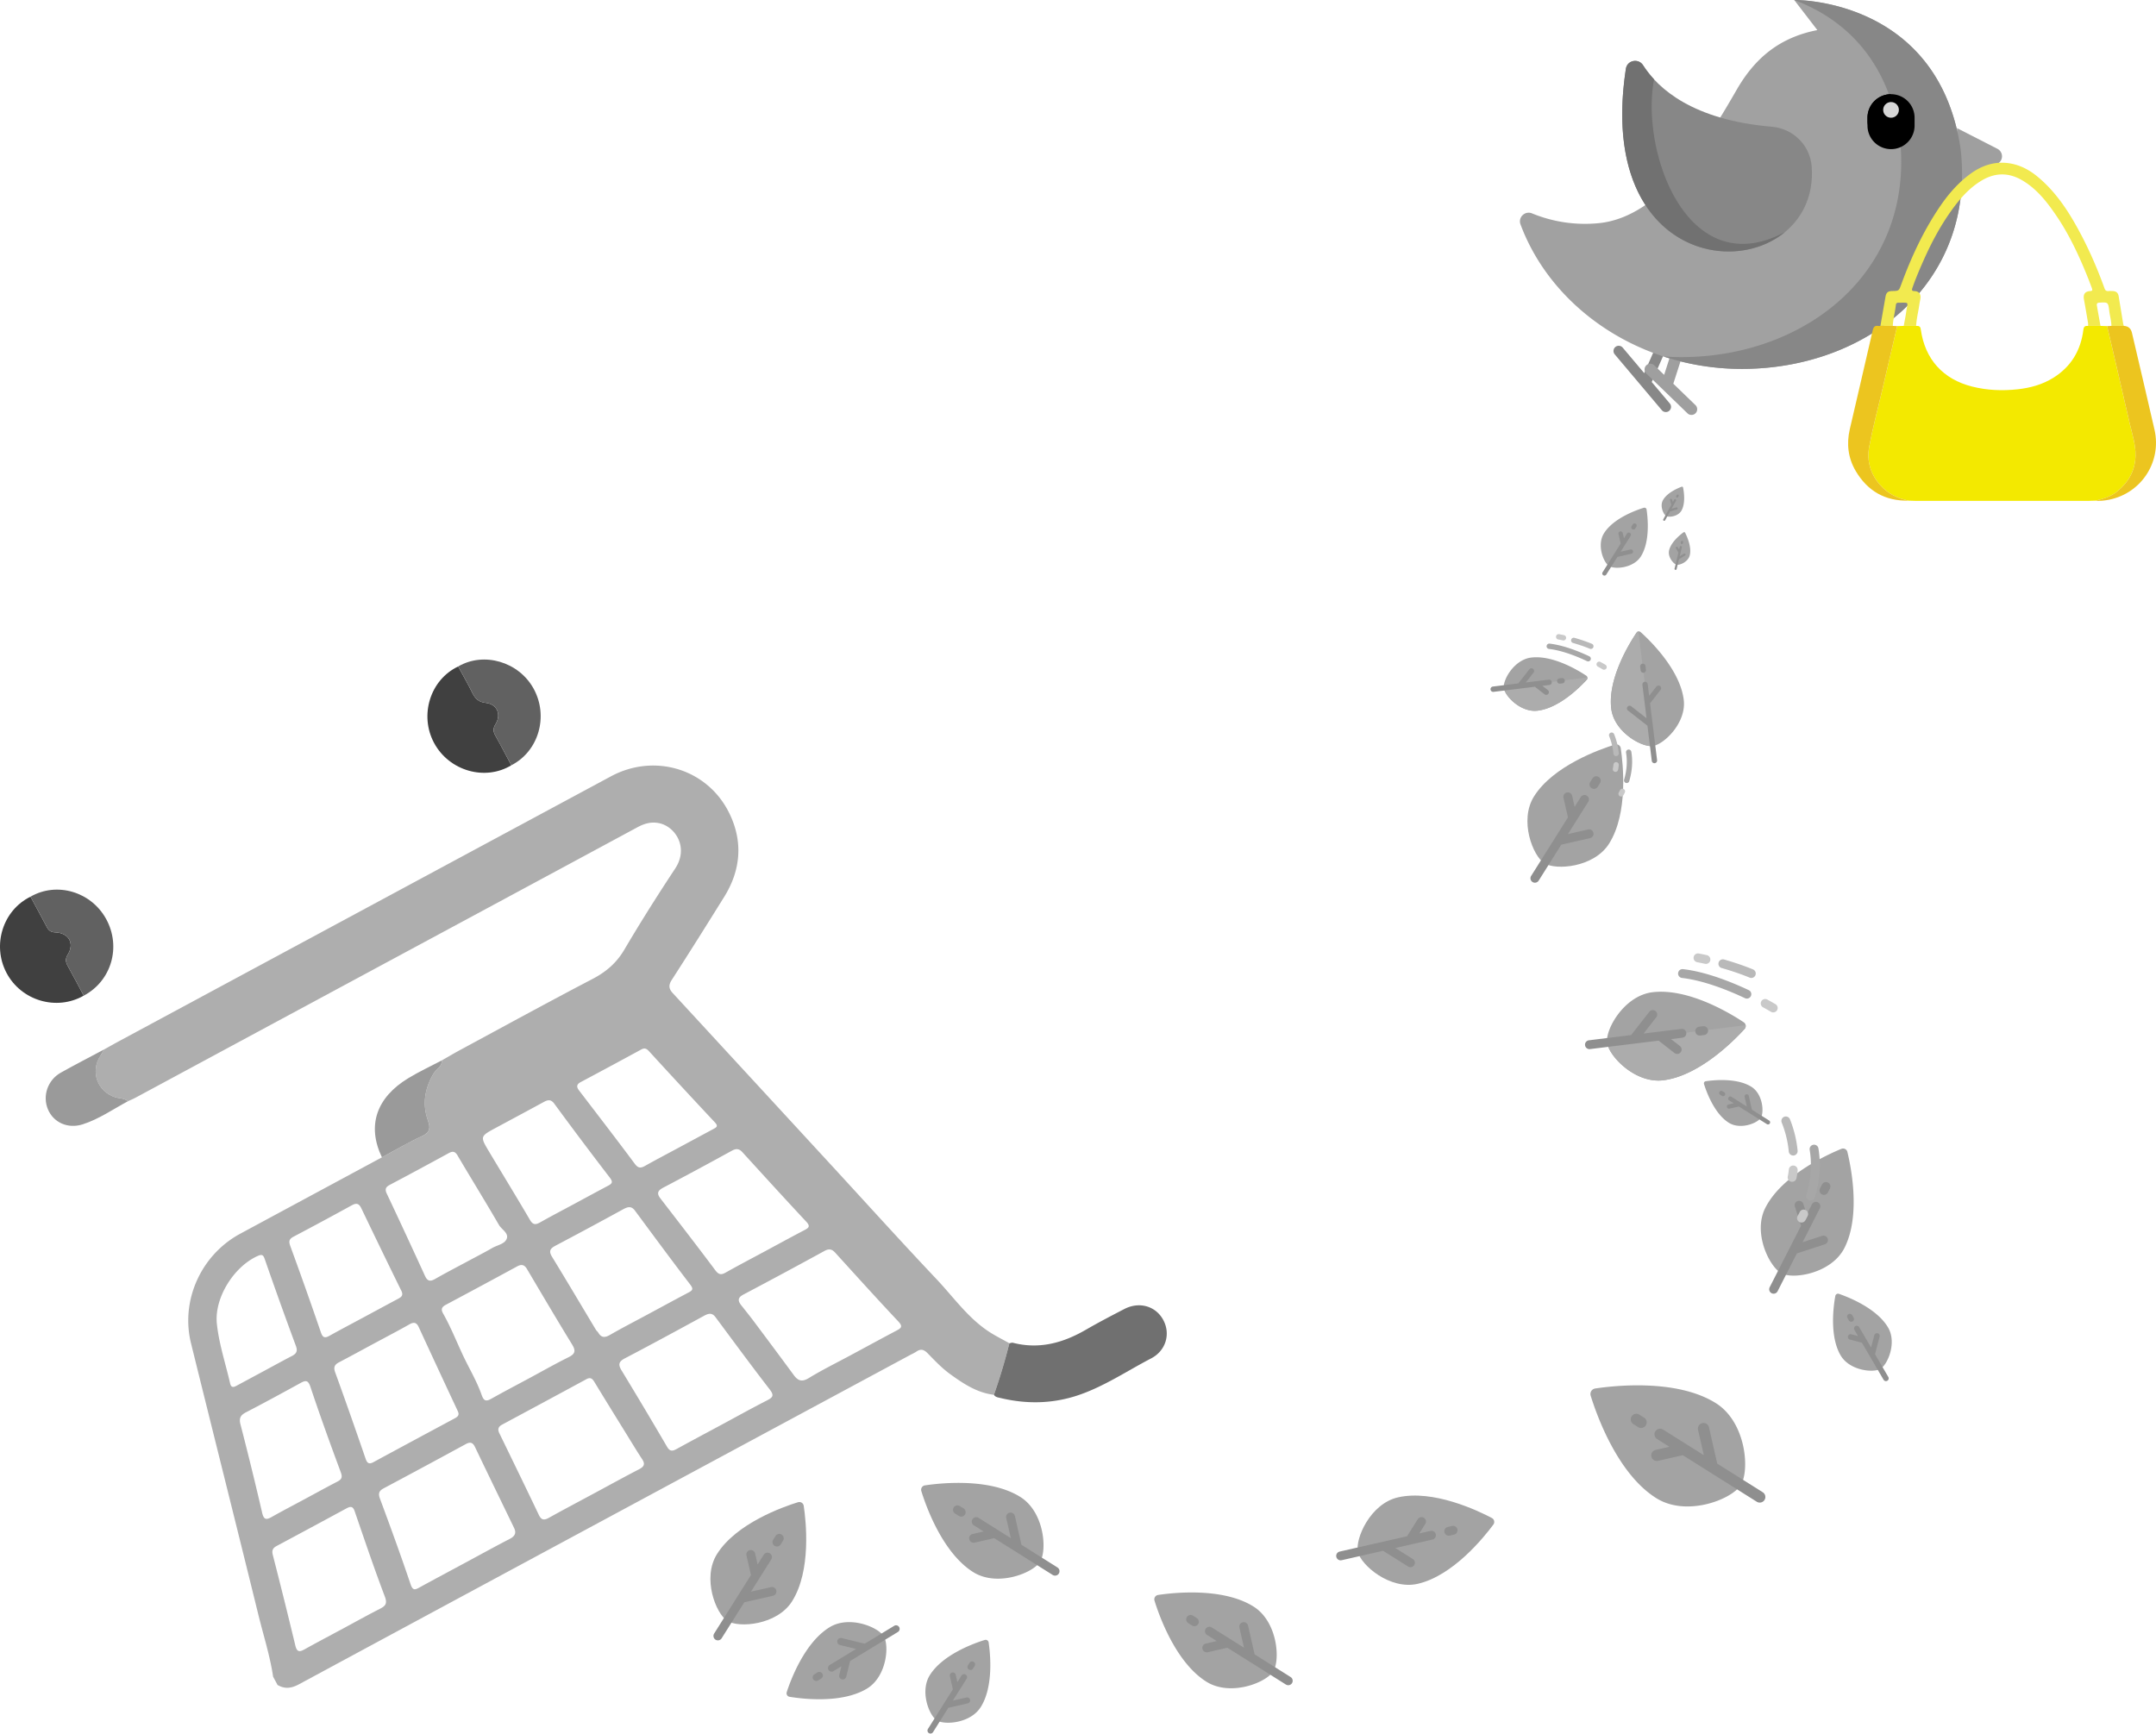 <svg xmlns="http://www.w3.org/2000/svg" id="Layer_2" viewBox="0 0 365.732 294.122"><defs><style>.cls-1{fill:#a7a7a7}.cls-5{fill:#ecc51f}.cls-6{fill:#9f9f9f}.cls-8{fill:#c9c9c9}.cls-11{fill:#8f8f8f}.cls-13{fill:#a3a3a3}.cls-14{fill:#878787}.cls-15{fill:#616161}.cls-16{fill:#9a9a9a}.cls-17{fill:#acacac}.cls-18{fill:#404040}.cls-20{fill:#b9b9b9}</style></defs><g id="Layer_1-2"><path fill="#aeaeae" d="M74.957 179.902c1.05-.597 2.089-1.214 3.151-1.787 7.453-4.021 14.878-8.095 22.385-12.012 2.312-1.206 4.083-2.714 5.422-4.991 2.74-4.659 5.636-9.23 8.614-13.742 2.38-3.604-.003-7.201-2.798-7.725-1.316-.248-2.452.09-3.61.715-17.587 9.496-35.188 18.965-52.785 28.444-10.789 5.812-21.574 11.63-32.364 17.442-.415.223-.855.4-1.283.6-.615-.557-1.446-.46-2.167-.693-3.016-.975-4.238-4.39-2.479-7.04.227-.342.415-.709.621-1.064.874-.484 1.742-.977 2.621-1.45 27.78-14.963 55.56-29.929 83.345-44.881 7.428-3.997 16.435-1.265 20.11 6.308 2.313 4.763 1.936 9.59-.888 14.13-2.94 4.724-5.893 9.44-8.911 14.114-.583.902-.47 1.518.173 2.217 8.91 9.666 17.819 19.332 26.724 29.001 5.996 6.51 11.925 13.084 18.006 19.513 2.835 2.997 5.236 6.448 8.714 8.8 1.164.788 2.442 1.406 3.668 2.102a100.18 100.18 0 0 1-2.622 8.742c-2.868-.336-5.188-1.892-7.427-3.51-1.39-1.005-2.598-2.282-3.803-3.52-.622-.638-1.157-.819-1.907-.31-.347.235-.737.405-1.108.604-34.544 18.603-69.091 37.199-103.616 55.836-1.296.7-2.414.865-3.663.127l-.748-1.39c-.535-3.575-1.643-7.015-2.502-10.512-3.778-15.368-7.637-30.716-11.431-46.08-1.793-7.264 1.714-14.993 8.352-18.575 8.01-4.323 16.025-8.64 24.039-12.96 2.27-1.217 4.49-2.54 6.827-3.61 1.357-.622 1.406-1.43.994-2.578-1.007-2.808-.581-5.413.905-7.98.454-.784 1.498-1.2 1.441-2.285Zm47.611 61.733c2.497-1.345 4.975-2.725 7.5-4.016.962-.492 1.341-.8.511-1.873-3.131-4.044-6.154-8.173-9.209-12.277-.566-.761-1.154-.655-1.903-.247-4.472 2.44-8.947 4.874-13.46 7.235-1.076.562-1.165 1.07-.565 2.058a866.054 866.054 0 0 1 7.718 12.953c.49.84.947.742 1.645.358 2.577-1.417 5.174-2.797 7.763-4.191ZM78.94 265.129c2.5-1.346 4.987-2.721 7.51-4.024.862-.445 1.192-.97.756-1.872-2.214-4.579-4.44-9.152-6.635-13.74-.396-.83-.85-.87-1.607-.457a1712.601 1712.601 0 0 1-13.89 7.483c-.812.432-.935.89-.609 1.772 1.782 4.803 3.54 9.618 5.175 14.472.377 1.121.75.988 1.526.563 2.582-1.416 5.181-2.8 7.774-4.197Zm21.822-11.752c2.547-1.371 5.08-2.769 7.649-4.1.835-.433 1.072-.867.524-1.7-.893-1.357-1.73-2.75-2.583-4.13-1.845-2.987-3.696-5.969-5.516-8.97-.357-.59-.678-.852-1.371-.476-4.76 2.586-9.533 5.15-14.305 7.714-.629.338-.775.787-.462 1.431 2.246 4.623 4.498 9.243 6.71 13.882.435.912.914.927 1.72.478 2.527-1.408 5.087-2.757 7.634-4.129Zm43.64-23.501c2.549-1.372 5.09-2.756 7.648-4.11.776-.41 1.182-.67.34-1.562-3.627-3.853-7.174-7.781-10.734-11.697-.553-.608-1.059-.67-1.787-.272a1055.23 1055.23 0 0 1-13.762 7.403c-1.023.54-.94 1.087-.35 1.836.711.904 1.435 1.799 2.125 2.72 2.256 3.015 4.511 6.032 6.74 9.068.724.987 1.376 1.275 2.577.542 2.332-1.422 4.795-2.63 7.204-3.928Zm-34.457-6.905c2.268-1.221 4.53-2.453 6.807-3.657.656-.347.96-.555.346-1.356-3.178-4.149-6.277-8.357-9.386-12.558-.633-.856-1.264-.633-2.037-.211a800.08 800.08 0 0 1-11.388 6.126c-.911.479-1.267.896-.648 1.908 2.516 4.113 4.97 8.263 7.452 12.397.107.177.292.307.398.485.507.848 1.086.89 1.941.4 2.142-1.23 4.34-2.362 6.515-3.534Zm-46.439 4.942c-1.989 1.07-3.969 2.159-5.97 3.204-.781.408-1.003.832-.668 1.75 1.77 4.856 3.472 9.738 5.154 14.625.282.82.62.965 1.365.56 4.571-2.481 9.153-4.941 13.734-7.402.51-.274.858-.545.543-1.219a2496.124 2496.124 0 0 1-6.614-14.235c-.367-.799-.795-.956-1.585-.51-1.966 1.112-3.97 2.156-5.959 3.227Zm26.506 5.793c2.13-1.147 4.233-2.348 6.4-3.418 1.1-.543 1.327-1.049.655-2.147-2.6-4.246-5.132-8.535-7.664-12.822-.446-.755-.93-.864-1.68-.457a1545.094 1545.094 0 0 1-12.083 6.504c-.703.374-.886.758-.474 1.487 1.266 2.239 2.225 4.634 3.306 6.96 1.06 2.28 2.384 4.445 3.218 6.817.375 1.064.737 1.198 1.663.678 2.2-1.236 4.437-2.406 6.66-3.602Zm39.632-21.343c2.267-1.221 4.525-2.46 6.807-3.653.746-.39 1.056-.649.315-1.44-3.646-3.899-7.237-7.85-10.835-11.792-.546-.598-1.042-.652-1.772-.25a691.801 691.801 0 0 1-11.66 6.278c-.92.484-1.133.96-.484 1.803 3.122 4.057 6.26 8.102 9.323 12.203.584.78 1.008.82 1.79.379 2.15-1.214 4.341-2.357 6.516-3.528Zm-71.507 63.97c2.082-1.122 4.147-2.275 6.253-3.35.963-.49 1.366-.862.886-2.125-1.817-4.782-3.45-9.636-5.117-14.474-.307-.893-.75-.813-1.418-.45-3.926 2.13-7.86 4.247-11.797 6.354-.644.345-.87.73-.669 1.514 1.315 5.12 2.592 10.249 3.826 15.388.25 1.037.646 1.151 1.518.665 2.157-1.202 4.343-2.352 6.518-3.522Zm39.045-71.95c1.987-1.07 3.969-2.151 5.965-3.204.702-.371.872-.637.288-1.395a702.29 702.29 0 0 1-9.4-12.518c-.617-.84-1.156-.648-1.864-.261-2.674 1.457-5.359 2.892-8.04 4.336-2.701 1.455-2.714 1.462-1.17 4.045 2.307 3.863 4.665 7.696 6.935 11.58.517.886.976.852 1.747.417 1.827-1.033 3.69-2.004 5.539-3Zm-17.694 9.53c1.343-.723 2.703-1.417 4.022-2.18.853-.493 2.112-.659 2.451-1.573.358-.964-.87-1.552-1.329-2.346-2.286-3.945-4.686-7.823-7.004-11.75-.42-.711-.805-.805-1.507-.421a827.603 827.603 0 0 1-10 5.385c-.694.368-.867.727-.51 1.485 2.192 4.64 4.347 9.299 6.486 13.964.406.885.87.996 1.705.517 1.87-1.07 3.788-2.06 5.686-3.081Zm-17.912 9.646c1.945-1.048 3.887-2.1 5.835-3.14.588-.313 1.092-.567.67-1.425-2.292-4.657-4.552-9.33-6.798-14.01-.385-.804-.82-.92-1.6-.492-3.27 1.799-6.56 3.568-9.86 5.31-.745.394-.891.751-.58 1.599a722.342 722.342 0 0 1 5.183 14.633c.311.907.657 1.049 1.46.6 1.882-1.051 3.792-2.054 5.69-3.075Zm53.44-28.78c1.99-1.07 3.977-2.142 5.966-3.212.494-.267.931-.456.305-1.124-3.756-4.006-7.484-8.04-11.193-12.09-.43-.47-.763-.595-1.334-.284a1189.904 1189.904 0 0 1-10.264 5.528c-.707.376-.719.818-.29 1.381 3.164 4.152 6.36 8.279 9.471 12.47.607.818 1.055.75 1.798.33 1.83-1.03 3.693-2.003 5.542-3Zm-63.385 59.596c1.853-.998 3.695-2.016 5.563-2.983.718-.372.949-.703.622-1.584-1.783-4.804-3.53-9.623-5.148-14.485-.42-1.265-.865-1.133-1.765-.637-3.042 1.673-6.092 3.334-9.174 4.93-.965.5-1.206 1.014-.921 2.11a594.01 594.01 0 0 1 3.668 14.96c.269 1.152.687 1.212 1.604.693 1.83-1.036 3.699-2.006 5.551-3.004Zm-6.736-21.833c1.526-.822 3.042-1.664 4.583-2.458.764-.393 1.064-.797.717-1.732a729.124 729.124 0 0 1-5.238-14.597c-.271-.783-.432-1.032-1.27-.653-4.075 1.843-7.354 7.154-6.899 11.485.362 3.444 1.474 6.739 2.243 10.102.189.824.619.678 1.146.393 1.572-.848 3.145-1.694 4.718-2.54Z"/><path fill="#707070" d="M168.604 236.645a100.18 100.18 0 0 0 2.622-8.742c.203-.032.423-.131.605-.084 4.467 1.15 8.506.025 12.377-2.215 2.137-1.237 4.33-2.381 6.525-3.516 2.562-1.325 5.38-.483 6.631 1.928 1.225 2.358.389 5.162-2.093 6.453-4.052 2.107-7.868 4.698-12.22 6.196-4.385 1.51-8.854 1.603-13.353.52-.4-.097-.844-.13-1.094-.54Z"/><path d="M86.736 129.84c-4.464 2.708-10.542.955-13.093-3.774-2.55-4.728-.657-10.755 4.081-12.99.798 1.477 1.636 2.933 2.379 4.437.493.999 1.054 1.596 2.306 1.737 1.909.215 2.67 1.956 1.654 3.607-.468.76-.404 1.29-.007 1.994.928 1.643 1.79 3.324 2.68 4.99ZM14.2 168.927c-4.619 2.631-10.614.856-13.103-3.88-2.474-4.709-.612-10.61 4.075-12.912.92 1.707 1.857 3.406 2.755 5.124.322.615.708.906 1.46.933 2.277.083 3.288 1.846 2.114 3.756-.474.772-.369 1.3.02 1.992.923 1.645 1.79 3.322 2.678 4.987Z" class="cls-18"/><path d="M14.2 168.927c-.89-1.665-1.756-3.342-2.68-4.987-.388-.692-.493-1.22-.019-1.992 1.174-1.91.163-3.673-2.115-3.756-.75-.027-1.137-.318-1.459-.933-.898-1.718-1.834-3.417-2.755-5.124 4.472-2.579 10.31-.847 12.848 3.812 2.572 4.721.869 10.508-3.82 12.98ZM86.736 129.84c-.89-1.665-1.752-3.346-2.68-4.99-.397-.704-.461-1.233.007-1.993 1.015-1.65.255-3.392-1.654-3.607-1.252-.141-1.813-.738-2.306-1.737-.743-1.504-1.581-2.96-2.379-4.437 4.344-2.546 10.266-.81 12.784 3.746 2.595 4.694.87 10.646-3.772 13.018Z" class="cls-15"/><path d="M17.664 178.049c-.206.355-.394.722-.62 1.064-1.76 2.65-.538 6.065 2.478 7.04.72.233 1.552.136 2.167.693-2.533 1.357-4.912 3.035-7.674 3.914-2.519.802-4.945-.316-5.886-2.554-.955-2.275-.042-4.975 2.195-6.224 2.423-1.353 4.891-2.625 7.34-3.933ZM74.957 179.902c.057 1.086-.987 1.5-1.441 2.285-1.486 2.567-1.912 5.172-.905 7.98.412 1.149.363 1.956-.994 2.577-2.337 1.07-4.558 2.394-6.827 3.612-2.557-5.325-.995-10.113 4.483-13.436 1.83-1.11 3.786-2.018 5.684-3.018Z" class="cls-16"/><path fill="#888" d="M274.02 58.873a.885.885 0 0 0-.106 1.248l7.99 9.475a.885.885 0 0 0 1.354-1.141l-3.069-3.64 2.897-6.612a.885.885 0 1 0-1.622-.711l-2.547 5.814-3.65-4.327a.885.885 0 0 0-1.247-.106Z"/><path d="M279.251 62.004a.971.971 0 0 0 .024 1.374l6.981 6.75a.971.971 0 0 0 1.35-1.397l-3.754-3.63 2.425-7.538a.97.97 0 1 0-1.849-.595l-2.132 6.629-1.671-1.616a.971.971 0 0 0-1.374.023ZM338.833 25.249l-6.854-3.51.158 10.582 6.844-4.622a1.425 1.425 0 0 0-.148-2.45Z" class="cls-6"/><path fill="#a1a1a1" d="M259.89 36.204c-1.19-.493-2.409.656-1.96 1.863 5.281 14.228 20.269 24.523 37.552 24.523 21.302 0 39.672-14.649 37.113-37.287C328.774-.444 304.36 0 304.36 0l3.926 5.105c-6.257 1.221-10.483 4.59-13.637 10.043-4.716 8.157-12.595 21.696-23.512 22.722a23.62 23.62 0 0 1-11.247-1.666Z"/><path d="M282.159 60.472a42.74 42.74 0 0 0 13.323 2.118c21.302 0 39.672-14.649 37.113-37.287C328.774-.444 304.36 0 304.36 0l.006.008c7.156 2.665 15.767 8.866 17.909 23.297 2.559 22.639-15.811 37.287-37.114 37.287-1.01 0-2.009-.05-3.002-.12Z" class="cls-14"/><path d="M316.789 21.308v-1.332a3.995 3.995 0 0 1 7.99 0v1.332a3.995 3.995 0 0 1-7.99 0Z"/><path d="M316.789 19.976v.666a1.997 1.997 0 1 0 3.995 0V15.98a3.995 3.995 0 0 0-3.995 3.995Z"/><circle cx="320.784" cy="18.644" r="1.332" fill="#d6d6d6"/><path d="M278.716 11.065c-.79-1.233-2.692-.825-2.913.624-5.936 39.037 32.984 37.101 31.526 16.635l-.003-.05c-.26-3.62-3.14-6.465-6.757-6.772-13.413-1.14-19.3-6.452-21.853-10.437Z" class="cls-14"/><path fill="#717171" d="M278.726 11.073c-.794-1.237-2.696-.868-2.918.584-4.567 29.925 17.206 35.793 26.996 27.702-16.393 8.813-24.57-13.318-22.222-25.9a17.076 17.076 0 0 1-1.856-2.386Z"/><path d="M133.937 287.883a.61.61 0 0 1-.48-.792c.675-2.075 3.036-8.437 7.289-11.021 3.337-2.029 8.21-.028 9.173 1.557.963 1.586.496 6.832-2.842 8.86-4.252 2.585-10.986 1.751-13.14 1.396Z" class="cls-13"/><path d="m151.686 275.84-4.993 3.035-3.943-.961a.61.61 0 0 0-.288 1.184l2.758.672-1.869 1.136-2.604 1.582a.608.608 0 0 0-.204.838.61.61 0 0 0 .837.204l1.347-.819-.366 1.502a.61.61 0 0 0 1.184.289l.655-2.686 8.119-4.934a.609.609 0 1 0-.633-1.041ZM139.502 283.959a.61.61 0 0 0-.838-.205l-.521.317a.609.609 0 0 0 .633 1.042l.521-.316a.61.61 0 0 0 .205-.838Z" class="cls-11"/><path d="M273.967 126.323c.442-.136.9.151.968.61.398 2.664 1.3 10.99-1.971 16.19-2.567 4.081-9.05 4.56-10.989 3.34-1.938-1.219-4.315-7.27-1.749-11.35 3.27-5.2 11.166-7.994 13.74-8.79Z" class="cls-13"/><path d="m261.01 149.411 3.84-6.105 4.884-1.113a.752.752 0 0 0-.335-1.467l-3.417.78 1.437-2.285 2.003-3.185a.75.75 0 0 0-.236-1.037.752.752 0 0 0-1.038.236l-1.036 1.648-.423-1.86a.752.752 0 0 0-1.467.334l.758 3.326-6.244 9.927a.751.751 0 1 0 1.274.801ZM269.986 133.726a.754.754 0 0 0 1.038-.236l.401-.637a.752.752 0 0 0-1.274-.802l-.401.637a.753.753 0 0 0 .236 1.038Z" class="cls-11"/><path d="M289.055 183.909a.36.36 0 0 1 .291-.464c1.276-.19 5.263-.622 7.752.944 1.954 1.228 2.182 4.332 1.599 5.26-.584.928-3.48 2.067-5.434.838-2.49-1.566-3.827-5.346-4.208-6.578Z" class="cls-13"/><path d="m300.108 190.112-2.923-1.839-.533-2.338a.36.36 0 0 0-.702.16l.373 1.636-1.093-.688-1.525-.959a.36.36 0 0 0-.497.114.36.36 0 0 0 .114.496l.788.496-.89.203a.36.36 0 0 0 .16.702l1.592-.363 4.753 2.99a.36.36 0 1 0 .383-.61ZM292.599 185.814a.36.36 0 0 0-.113-.497l-.305-.192a.36.36 0 0 0-.384.61l.305.192a.36.36 0 0 0 .497-.113Z" class="cls-11"/><path d="M311.334 219.875a.467.467 0 0 1 .612-.358c1.58.545 6.42 2.435 8.345 5.725 1.51 2.582-.086 6.287-1.312 7.004-1.226.718-5.238.291-6.747-2.29-1.924-3.29-1.199-8.436-.898-10.08Z" class="cls-13"/><path d="m320.324 233.622-2.258-3.862.787-3.007a.467.467 0 0 0-.903-.236l-.55 2.103-.846-1.445-1.178-2.015a.465.465 0 0 0-.639-.167.467.467 0 0 0-.167.638l.61 1.043-1.146-.3a.467.467 0 0 0-.236.903l2.048.536 3.673 6.28a.466.466 0 1 0 .805-.47ZM314.266 224.188a.468.468 0 0 0 .168-.64l-.236-.403a.466.466 0 0 0-.807.472l.236.403c.13.223.416.297.639.168Z" class="cls-11"/><path d="M312.36 194.917a.752.752 0 0 1 1.02.52c.636 2.618 2.285 10.829-.503 16.303-2.187 4.295-8.602 5.356-10.642 4.317-2.04-1.039-4.954-6.851-2.766-11.147 2.788-5.473 10.399-8.968 12.891-9.993Z" class="cls-13"/><path d="m301.54 219.08 3.273-6.426 4.763-1.55a.752.752 0 0 0-.465-1.43l-3.333 1.084 1.225-2.405 1.708-3.352a.75.75 0 0 0-.33-1.012.752.752 0 0 0-1.011.33l-.883 1.733-.59-1.815a.752.752 0 0 0-1.43.465l1.054 3.246-5.322 10.45a.751.751 0 1 0 1.34.682ZM309.064 202.649a.754.754 0 0 0 1.012-.329l.342-.67a.752.752 0 0 0-1.341-.684l-.342.67a.753.753 0 0 0 .329 1.013Z" class="cls-11"/><path d="M269.834 236.797a.95.95 0 0 1 .77-1.223c3.369-.503 13.896-1.644 20.47 2.491 5.159 3.245 5.763 11.442 4.222 13.892-1.542 2.45-9.192 5.457-14.35 2.212-6.575-4.135-10.106-14.117-11.112-17.372Z" class="cls-13"/><path d="m299.022 253.178-7.718-4.854-1.407-6.175a.951.951 0 0 0-1.854.423l.984 4.32-2.888-1.817-4.025-2.532a.948.948 0 0 0-1.312.299.95.95 0 0 0 .299 1.311l2.083 1.31-2.353.536a.951.951 0 0 0 .423 1.854l4.206-.958 12.55 7.893a.95.95 0 1 0 1.012-1.61ZM279.192 241.83a.953.953 0 0 0-.298-1.312l-.805-.507a.95.95 0 0 0-1.313.298.953.953 0 0 0 .299 1.312l.805.508a.952.952 0 0 0 1.312-.299Z" class="cls-11"/><path d="M253.075 257.547c.409.217.529.743.254 1.115-1.603 2.166-6.854 8.692-12.843 10.056-4.7 1.07-9.623-3.176-10.132-5.409-.508-2.232 2.09-8.192 6.79-9.263 5.99-1.364 13.548 2.244 15.93 3.501Z" class="cls-13"/><path d="m227.587 264.711 7.032-1.602 4.24 2.667a.752.752 0 0 0 .801-1.274l-2.966-1.865 2.631-.6 3.668-.835a.75.75 0 0 0 .566-.9.752.752 0 0 0-.9-.567l-1.898.432 1.016-1.615a.752.752 0 0 0-1.274-.8l-1.816 2.888-11.434 2.604a.751.751 0 1 0 .334 1.467ZM245.025 259.967a.754.754 0 0 0 .901.567l.734-.167a.752.752 0 0 0-.333-1.468l-.734.167a.753.753 0 0 0-.568.9Z" class="cls-11"/><path d="M195.845 271.572a.752.752 0 0 1 .609-.968c2.665-.398 10.991-1.3 16.191 1.97 4.08 2.567 4.559 9.051 3.34 10.99-1.22 1.938-7.27 4.315-11.351 1.749-5.2-3.27-7.994-11.167-8.79-13.741Z" class="cls-13"/><path d="m218.932 284.529-6.104-3.84-1.113-4.884a.752.752 0 0 0-1.467.335l.779 3.416-2.285-1.437-3.184-2.003a.75.75 0 0 0-1.037.237.752.752 0 0 0 .236 1.037l1.647 1.036-1.86.424a.752.752 0 0 0 .334 1.467l3.327-.758 9.927 6.243a.751.751 0 1 0 .8-1.273ZM203.247 275.553a.754.754 0 0 0-.236-1.038l-.637-.401a.752.752 0 0 0-.802 1.274l.637.4a.753.753 0 0 0 1.038-.235Z" class="cls-11"/><path d="M135.372 254.869c.443-.137.9.15.968.608.398 2.665 1.3 10.992-1.97 16.192-2.567 4.08-9.05 4.559-10.99 3.34-1.938-1.22-4.315-7.27-1.748-11.351 3.27-5.2 11.166-7.994 13.74-8.79Z" class="cls-13"/><path d="m122.415 277.956 3.84-6.105 4.884-1.113a.752.752 0 0 0-.334-1.466l-3.417.778 1.437-2.284 2.003-3.184a.75.75 0 0 0-.237-1.038.752.752 0 0 0-1.037.237l-1.036 1.647-.424-1.86a.752.752 0 0 0-1.467.334l.758 3.327-6.243 9.927a.751.751 0 1 0 1.273.8ZM131.391 262.271a.754.754 0 0 0 1.039-.236l.4-.637a.752.752 0 0 0-1.274-.802l-.4.637a.753.753 0 0 0 .235 1.038Z" class="cls-11"/><path d="M156.29 252.98a.752.752 0 0 1 .609-.968c2.665-.398 10.991-1.3 16.191 1.97 4.081 2.567 4.559 9.051 3.34 10.99-1.22 1.938-7.27 4.315-11.35 1.749-5.2-3.27-7.994-11.166-8.79-13.74Z" class="cls-13"/><path d="m179.378 265.937-6.105-3.84-1.113-4.884a.752.752 0 0 0-1.467.335l.779 3.416-2.285-1.436-3.184-2.003a.75.75 0 0 0-1.037.236.752.752 0 0 0 .236 1.037l1.647 1.036-1.86.424a.752.752 0 0 0 .334 1.467l3.327-.758 9.927 6.244a.751.751 0 1 0 .8-1.274ZM163.693 256.96a.754.754 0 0 0-.236-1.037l-.638-.401a.752.752 0 0 0-.802 1.274l.637.4a.753.753 0 0 0 1.039-.235Z" class="cls-11"/><path d="M260.848 120.575c-2.886.355-5.582-2.494-5.75-3.865-.17-1.371 1.753-4.79 4.64-5.146 3.678-.453 7.995 2.173 9.348 3.074a.454.454 0 0 1 .085.685c-1.095 1.202-4.644 4.798-8.323 5.252Z" class="cls-13"/><path d="M255.097 116.71c.17 1.37 2.865 4.22 5.751 3.865 3.679-.454 7.228-4.05 8.323-5.252.1-.11.131-.253.107-.387l-14.18 1.77v.004Z" class="cls-17"/><path d="M285.62 118.727c.485 3.94-3.403 7.617-5.274 7.848-1.87.23-6.535-2.393-7.02-6.332-.64-5.18 3.2-11.29 4.305-12.922a.45.45 0 0 1 .674-.083c1.468 1.315 6.676 6.309 7.315 11.49Z" class="cls-13"/><path d="M277.93 107.133a.445.445 0 0 0-.3.188c-1.104 1.632-4.943 7.741-4.305 12.922.486 3.937 5.146 6.56 7.019 6.332l-2.415-19.442Z" class="cls-17"/><path d="M278.987 119.255v.002l.32 2.598-2.588-2.02c-.198-.155-.483-.12-.637.077s-.124.488.078.637l3.304 2.58.735 5.96a.453.453 0 1 0 .901-.11l-1.19-9.65 1.77-2.268a.454.454 0 1 0-.715-.559l-1.212 1.553-.244-1.986a.452.452 0 0 0-.506-.395.454.454 0 0 0-.395.506l.379 3.075ZM278.229 113.106l.076.615a.454.454 0 1 0 .9-.111l-.075-.615a.452.452 0 0 0-.506-.395.454.454 0 0 0-.395.506ZM252.845 116.987c.03.25.257.426.506.395l7.022-.865 1.623 1.266a.454.454 0 1 0 .558-.715l-.907-.708 1.165-.144a.454.454 0 1 0-.111-.9l-2.253.277-1.616.2 1.301-1.667a.454.454 0 1 0-.715-.559l-1.86 2.382-4.318.533a.454.454 0 0 0-.395.505ZM264.614 115.994l.45-.055a.455.455 0 0 0-.11-.902l-.452.056a.455.455 0 0 0 .112.901Z" class="cls-11"/><path d="M276.603 127.303a.45.45 0 0 1 .127.246c.267 1.605.147 3.285-.358 4.995a.454.454 0 0 1-.87-.258c.465-1.575.577-3.12.332-4.588a.454.454 0 0 1 .77-.395Z" class="cls-1"/><path d="M275.541 133.945a.454.454 0 0 1 .087.522c-.144.292-.24.45-.24.45a.454.454 0 0 1-.78-.465 6.18 6.18 0 0 0 .205-.387.454.454 0 0 1 .728-.12Z" class="cls-8"/><path d="M273.714 124.413a.446.446 0 0 1 .1.153c.418 1.043.682 2.128.786 3.224a.454.454 0 0 1-.904.085c-.096-1.01-.34-2.01-.724-2.972a.454.454 0 0 1 .742-.49Z" class="cls-20"/><path d="M274.472 129.434a.453.453 0 0 1 .131.366c-.05.509-.124.81-.127.822a.454.454 0 0 1-.881-.219c0-.002.062-.256.105-.693a.454.454 0 0 1 .772-.276Z" class="cls-8"/><path d="M269.728 111.439a.454.454 0 0 1-.515.732c-1.705-.804-4.21-1.817-6.463-2.072a.454.454 0 0 1 .102-.902c2.376.27 4.981 1.32 6.749 2.152a.454.454 0 0 1 .127.09Z" class="cls-1"/><path d="M272.43 112.858a.455.455 0 0 1-.555.71c-.005-.003-.3-.18-.803-.455a.454.454 0 1 1 .434-.797c.53.288.838.474.838.474.032.02.06.043.086.068ZM265.534 107.888a.453.453 0 0 1-.418.764 28.06 28.06 0 0 0-.795-.163.453.453 0 1 1 .17-.892c.28.053.554.11.82.169.088.02.164.063.223.122Z" class="cls-8"/><path d="M270.183 109.327a.454.454 0 0 1-.5.738c-.012-.005-1.16-.497-2.875-.985a.455.455 0 0 1 .248-.873c1.776.505 2.938 1.003 2.986 1.024a.454.454 0 0 1 .141.096Z" class="cls-20"/><path d="M282.146 183.282c-4.785.59-9.253-4.133-9.533-6.406-.28-2.272 2.907-7.939 7.692-8.529 6.097-.751 13.251 3.603 15.495 5.095a.752.752 0 0 1 .14 1.135c-1.814 1.993-7.698 7.954-13.794 8.705Z" class="cls-13"/><path d="M272.613 176.876c.28 2.273 4.748 6.996 9.533 6.406 6.096-.751 11.98-6.712 13.794-8.705a.742.742 0 0 0 .177-.64l-23.504 2.934v.005Z" class="cls-17"/><path d="M268.88 177.337c.05.413.426.705.838.654l11.64-1.435 2.69 2.1a.752.752 0 1 0 .925-1.186l-1.504-1.174 1.931-.238a.752.752 0 1 0-.184-1.493l-3.733.46-2.679.33 2.157-2.762a.752.752 0 1 0-1.186-.926l-3.083 3.948-7.157.883a.752.752 0 0 0-.655.839ZM288.387 175.69l.747-.092a.754.754 0 0 0-.185-1.494l-.747.092a.754.754 0 0 0 .185 1.495Z" class="cls-11"/><path d="M308.26 194.433a.747.747 0 0 1 .209.408c.443 2.662.244 5.446-.593 8.28a.753.753 0 0 1-1.444-.428c.772-2.61.958-5.17.553-7.604a.752.752 0 0 1 1.274-.656Z" class="cls-1"/><path d="M306.499 205.443c.222.222.29.568.143.865-.239.483-.398.747-.398.747a.752.752 0 0 1-1.031.259.747.747 0 0 1-.26-1.03c.007-.014.14-.24.339-.642a.753.753 0 0 1 1.207-.2Z" class="cls-8"/><path d="M303.47 189.645a.74.74 0 0 1 .167.252 19.296 19.296 0 0 1 1.302 5.344.753.753 0 0 1-1.499.142 17.78 17.78 0 0 0-1.2-4.927.752.752 0 0 1 1.23-.811Z" class="cls-20"/><path d="M304.727 197.966c.154.154.24.373.217.607a10.328 10.328 0 0 1-.211 1.363.752.752 0 0 1-1.46-.364c0-.004.102-.424.174-1.148a.752.752 0 0 1 1.28-.458Z" class="cls-8"/><path d="M296.863 168.14a.753.753 0 0 1-.853 1.213c-2.826-1.333-6.978-3.01-10.713-3.434a.753.753 0 0 1 .17-1.495c3.938.446 8.256 2.186 11.185 3.567.08.038.152.09.211.149Z" class="cls-1"/><path d="M301.342 170.492a.754.754 0 0 1-.92 1.176c-.008-.004-.496-.298-1.33-.753a.752.752 0 1 1 .72-1.32c.876.477 1.387.785 1.387.785.053.032.101.07.143.112ZM289.912 162.254a.751.751 0 0 1-.693 1.267 46.509 46.509 0 0 0-1.318-.27.75.75 0 0 1-.598-.88.751.751 0 0 1 .879-.598c.464.088.92.181 1.36.279a.75.75 0 0 1 .37.202Z" class="cls-8"/><path d="M297.618 164.64a.753.753 0 0 1-.83 1.223c-.019-.009-1.923-.825-4.765-1.633a.753.753 0 0 1 .413-1.447c2.942.837 4.868 1.663 4.948 1.698.09.039.169.093.234.159Z" class="cls-20"/><path d="M278.843 86.15a.37.37 0 0 1 .475.3c.196 1.308.639 5.396-.967 7.95-1.26 2.003-4.444 2.238-5.396 1.639-.951-.599-2.119-3.57-.858-5.573 1.605-2.553 5.482-3.925 6.746-4.316Z" class="cls-13"/><path d="m272.481 97.486 1.886-2.997 2.398-.547a.37.37 0 0 0-.164-.72l-1.678.383.705-1.122.984-1.564a.368.368 0 0 0-.116-.509.37.37 0 0 0-.51.116l-.508.809-.208-.914a.37.37 0 0 0-.72.164l.372 1.634-3.066 4.874a.369.369 0 1 0 .625.393ZM276.889 89.785a.37.37 0 0 0 .51-.116l.196-.313a.37.37 0 0 0-.625-.394l-.197.313a.37.37 0 0 0 .116.51Z" class="cls-11"/><path d="M285.585 90.314a.18.18 0 0 1 .266.064c.295.574 1.139 2.396.795 3.827-.27 1.124-1.705 1.73-2.239 1.602-.533-.128-1.537-1.32-1.268-2.443.344-1.432 1.922-2.672 2.446-3.05Z" class="cls-13"/><path d="m284.414 96.55.404-1.68 1.023-.628a.18.18 0 0 0-.188-.307l-.716.439.15-.63.211-.876a.18.18 0 0 0-.133-.217.18.18 0 0 0-.217.133l-.11.453-.238-.39a.18.18 0 0 0-.307.188l.427.698-.656 2.733a.18.18 0 1 0 .35.084ZM285.249 92.3a.18.18 0 0 0 .218-.133l.042-.176a.18.18 0 0 0-.351-.084l-.042.176a.18.18 0 0 0 .133.217Z" class="cls-11"/><path d="M285.267 82.58a.18.18 0 0 1 .24.133c.129.633.453 2.614-.263 3.9-.56 1.01-2.106 1.21-2.586.942-.48-.266-1.127-1.683-.566-2.693.715-1.287 2.569-2.058 3.175-2.282Z" class="cls-13"/><path d="m282.465 88.273.84-1.51 1.154-.33a.18.18 0 0 0-.099-.347l-.807.231.314-.565.438-.788a.18.18 0 0 0-.07-.246.18.18 0 0 0-.245.07l-.227.408-.125-.44a.18.18 0 0 0-.347.099l.224.787-1.365 2.456a.18.18 0 1 0 .315.175ZM284.41 84.403a.18.18 0 0 0 .245-.07l.088-.157a.18.18 0 0 0-.315-.176l-.088.158a.18.18 0 0 0 .07.245Z" class="cls-11"/><path fill="#f3e900" d="M355.466 84.941c-.432.014-.864.038-1.296.038-9.695.002-19.39.002-29.087 0-.432 0-.863-.024-1.295-.037-1.903-.375-3.558-1.193-4.86-2.67-1.66-1.88-2.292-4.113-1.841-6.515.587-3.13 1.418-6.216 2.143-9.32l2.594-11.105 1.115-.039h2.101c.408.006.706-.024.793.599.706 5.077 3.785 8.457 8.726 9.698 2.525.635 5.082.74 7.656.463 2.167-.233 4.247-.798 6.115-1.966 3.01-1.883 4.65-4.653 5.082-8.134.077-.62.337-.681.802-.66h2.101l1.115.039c.041.158.086.316.123.475 1.237 5.316 2.485 10.63 3.701 15.95.423 1.849 1.057 3.658 1.003 5.6-.07 2.514-1.19 4.468-3.104 6.018-1.077.873-2.36 1.275-3.687 1.566Z"/><path fill="#f2ea4f" d="M325.04 55.293h-2.1c.145-.823.32-1.643.432-2.47.22-1.631.627-1.466-1.28-1.466-.02 0-.042.002-.062 0-.26-.02-.4.152-.423.362-.13 1.198-.47 2.365-.522 3.574h-2.103l.864-4.95c.121-.698.415-.951 1.117-.965 1.175-.023 1.15-.032 1.56-1.143 1.74-4.72 3.845-9.259 6.709-13.416 1.394-2.024 3.01-3.85 4.998-5.312 1.79-1.317 3.8-2.058 6.045-1.87 1.998.166 3.745 1.015 5.29 2.277 2.798 2.285 4.83 5.182 6.585 8.295 1.932 3.428 3.515 7.016 4.85 10.714.13.362.315.49.674.459.225-.02.453-.01.68-.003.624.02.949.292 1.05.903.255 1.531.501 3.065.754 4.597.024.14.076.276.115.414h-2.103c-.013-.864-.263-1.693-.367-2.543-.182-1.486-.197-1.49-1.69-1.403-.389.023-.459.209-.407.51.197 1.147.405 2.291.61 3.436h-2.102c-.001-.164.018-.333-.009-.493-.224-1.33-.445-2.66-.692-3.985-.163-.876.159-1.372 1.032-1.428.406-.025.435-.164.31-.5a77.724 77.724 0 0 0-1.098-2.809c-1.38-3.328-2.938-6.559-4.973-9.544-1.58-2.318-3.294-4.507-5.77-5.954-2.254-1.317-4.52-1.318-6.773 0-2.21 1.293-3.826 3.19-5.286 5.24-1.82 2.554-3.29 5.306-4.567 8.162-.713 1.592-1.396 3.198-1.974 4.846-.133.379-.126.55.358.563.738.02 1.101.504 1.001 1.242-.044.324-.127.642-.173.965-.175 1.234-.487 2.447-.56 3.695Z"/><path d="M358.17 55.293h2.103q1.116.053 1.377 1.163c1.278 5.48 2.574 10.955 3.827 16.44 1.295 5.666-2.488 11.137-8.232 11.979-.595.087-1.182.141-1.779.066 1.327-.291 2.61-.693 3.687-1.566 1.914-1.55 3.033-3.504 3.104-6.018.054-1.942-.58-3.751-1.003-5.6-1.216-5.32-2.464-10.634-3.7-15.95-.038-.16-.083-.317-.124-.475l.74-.039ZM318.982 55.293h2.103l.74.039-2.595 11.104c-.725 3.105-1.556 6.19-2.143 9.321-.45 2.402.182 4.634 1.84 6.515 1.303 1.477 2.958 2.295 4.86 2.67-3.982.096-6.979-1.625-8.986-5.017-1.302-2.2-1.59-4.603-1.015-7.091 1.29-5.583 2.607-11.158 3.88-16.744.142-.619.369-.906 1.009-.782.098.019.204-.009.307-.015Z" class="cls-5"/><path d="M167.051 278.24a.51.51 0 0 1 .656.412c.27 1.806.88 7.448-1.335 10.971-1.74 2.765-6.132 3.09-7.446 2.263-1.313-.826-2.924-4.926-1.185-7.69 2.216-3.524 7.566-5.417 9.31-5.956Z" class="cls-13"/><path d="m158.272 293.883 2.602-4.136 3.31-.754a.51.51 0 0 0-.228-.994l-2.315.528.974-1.548 1.357-2.158a.508.508 0 0 0-.16-.703.51.51 0 0 0-.703.16l-.702 1.117-.287-1.261a.51.51 0 0 0-.994.227l.514 2.254-4.23 6.726a.509.509 0 1 0 .862.542ZM164.354 283.256a.51.51 0 0 0 .703-.16l.272-.432a.51.51 0 0 0-.863-.544l-.272.432a.51.51 0 0 0 .16.704Z" class="cls-11"/></g></svg>